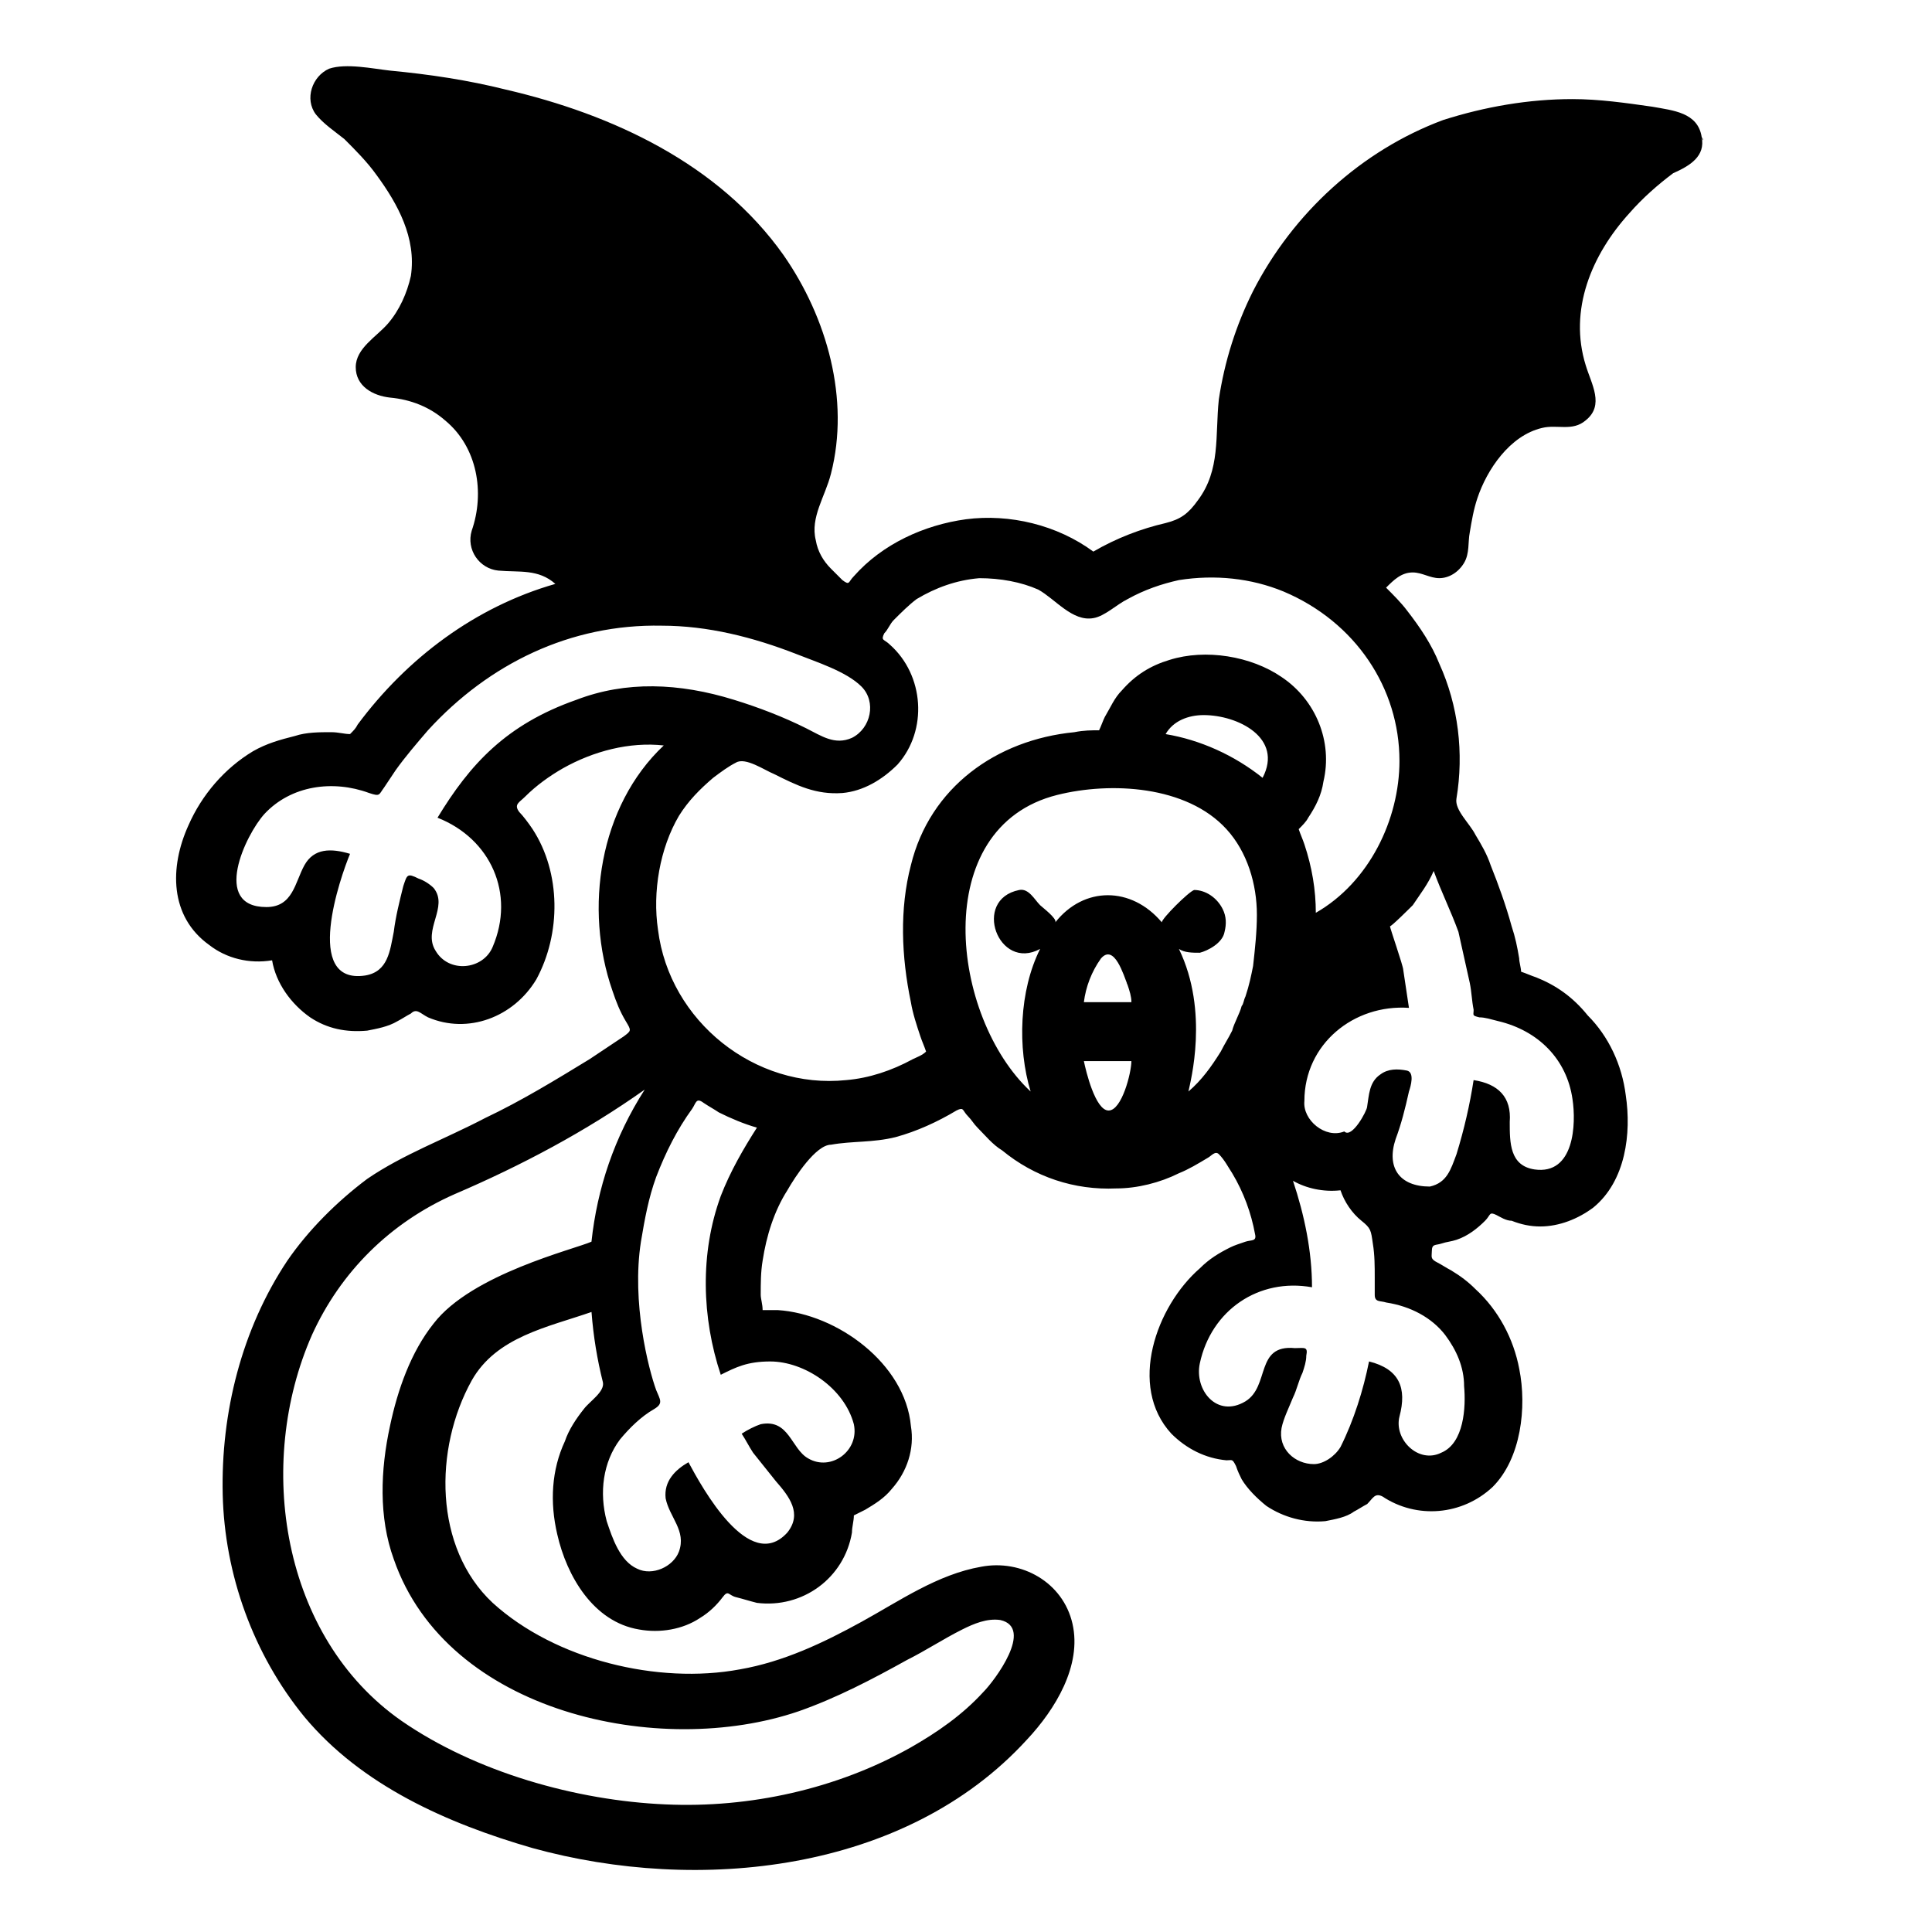 <?xml version="1.0" encoding="UTF-8"?>
<!-- Uploaded to: ICON Repo, www.iconrepo.com, Generator: ICON Repo Mixer Tools -->
<svg fill="#000000" width="800px" height="800px" version="1.1" viewBox="144 144 512 512" xmlns="http://www.w3.org/2000/svg">
 <g>
  <path d="m594.97 180.34v0c-1.008-6.551-7.559-7.055-13.098-8.062-7.055-1.008-14.105-2.016-21.16-2.016-11.586 0-23.176 2.016-34.258 5.543-21.664 8.062-39.801 24.688-50.383 45.344-4.535 9.07-7.559 18.641-9.07 28.719-1.008 9.574 0.504 18.641-5.543 26.703-2.519 3.527-4.535 5.039-8.566 6.047-6.551 1.512-13.098 4.031-19.145 7.559-9.574-7.055-22.168-10.078-33.754-8.566-11.082 1.512-22.168 6.551-29.727 15.113-1.512 1.512-1.008 2.519-3.023 1.008-1.008-1.008-2.016-2.016-3.023-3.023-2.016-2.016-3.527-4.535-4.031-7.559-1.512-6.047 2.519-11.586 4.031-17.633 5.039-19.648-1.008-41.312-12.594-57.938-17.129-24.184-45.344-37.281-73.555-43.832-10.078-2.519-20.152-4.031-30.73-5.039-4.535-0.504-11.586-2.016-16.121-0.504-4.535 2.016-6.551 8.062-3.527 12.09 2.016 2.519 5.039 4.535 7.559 6.551 3.023 3.023 6.047 6.047 8.566 9.574 5.543 7.559 10.578 16.625 9.07 26.703-1.008 4.535-3.023 9.07-6.047 12.594-3.023 3.527-8.566 6.551-8.566 11.586 0 5.039 4.535 7.559 9.07 8.062 5.543 0.504 10.578 2.519 14.609 6.047 8.566 7.055 10.578 19.145 7.055 29.223-1.512 5.039 2.016 10.078 7.055 10.578 5.543 0.504 10.578-0.504 15.113 3.527-21.16 6.047-39.297 19.648-52.395 37.281-0.504 1.008-1.008 1.512-2.016 2.519-1.512 0-3.023-0.504-5.039-0.504-3.023 0-6.551 0-9.574 1.008-4.031 1.008-7.559 2.016-11.082 4.031-7.559 4.535-13.602 11.586-17.129 19.648-5.039 11.082-5.039 24.184 5.543 31.738 4.535 3.527 10.578 5.039 16.625 4.031 1.008 6.047 5.039 11.586 10.078 15.113 4.535 3.023 9.574 4.031 15.113 3.527 2.519-0.504 5.543-1.008 8.062-2.519 1.008-0.504 2.519-1.512 3.527-2.016 1.512-1.512 2.519 0 4.535 1.008 10.578 4.535 22.672 0 28.719-10.078 6.551-12.09 6.551-28.215-1.008-39.801-1.008-1.512-2.519-3.527-3.527-4.535-1.512-2.016 0-2.519 1.512-4.031 3.023-3.023 6.551-5.543 10.078-7.559 8.062-4.535 17.633-7.055 26.703-6.047-17.129 16.121-21.16 43.328-13.602 64.992 1.008 3.023 2.016 5.543 3.527 8.062s1.512 2.519-0.504 4.031c-3.023 2.016-6.047 4.031-9.07 6.047-9.07 5.543-18.137 11.082-27.711 15.617-10.578 5.543-21.664 9.574-31.234 16.121-8.062 6.047-15.617 13.602-21.16 21.664-12.09 18.137-17.633 40.305-17.129 61.969 0.504 21.16 8.062 42.32 21.664 58.945 15.113 18.137 37.785 28.215 60.457 34.762 43.832 12.09 98.746 6.551 130.99-28.719 7.559-8.062 14.609-19.648 12.09-30.73-2.519-11.082-13.602-17.129-24.184-15.113-11.586 2.016-21.664 9.07-31.738 14.609-10.078 5.543-20.656 10.578-32.242 12.594-21.664 4.031-48.871-2.519-65.496-17.633-15.617-14.609-15.617-40.809-5.543-58.945 6.551-11.586 20.152-14.105 31.738-18.137 0.504 6.551 1.512 12.594 3.023 18.641 0.504 2.519-3.527 5.039-5.039 7.055-2.016 2.519-4.031 5.543-5.039 8.566-3.527 7.559-4.031 16.121-2.016 24.688 2.519 11.082 9.574 23.176 21.664 25.191 5.543 1.008 11.586 0 16.121-3.023 2.519-1.512 4.535-3.527 6.047-5.543 1.512-2.016 1.512-0.504 3.527 0 2.016 0.504 3.527 1.008 5.543 1.512 12.09 1.512 23.176-6.551 25.191-18.641 0-1.512 0.504-3.023 0.504-4.535 1.008-0.504 2.016-1.008 3.023-1.512 2.519-1.512 5.039-3.023 7.055-5.543 4.031-4.535 6.047-10.578 5.039-16.625-1.512-16.625-19.648-29.727-35.266-30.73h-4.031c0-1.512-0.504-3.023-0.504-4.031 0-3.023 0-6.047 0.504-9.07 1.008-6.551 3.023-13.098 6.551-18.641 2.016-3.527 7.559-12.09 11.586-12.09 5.543-1.008 11.082-0.504 17.129-2.016 5.543-1.512 11.082-4.031 16.121-7.055 2.016-1.008 1.512 0 3.023 1.512 1.008 1.008 1.512 2.016 2.519 3.023 2.016 2.016 4.031 4.535 6.551 6.047 8.566 7.055 19.145 10.578 30.23 10.078 5.543 0 11.586-1.512 16.625-4.031 2.519-1.008 5.039-2.519 7.559-4.031 1.008-0.504 2.016-2.016 3.023-1.008 1.512 1.512 2.519 3.527 3.527 5.039 3.023 5.039 5.039 10.578 6.047 16.121 0.504 2.016-1.008 1.512-2.519 2.016-1.512 0.504-3.023 1.008-4.031 1.512-3.023 1.512-5.543 3.023-8.062 5.543-11.586 10.078-19.145 31.234-7.559 43.832 4.031 4.031 9.07 6.551 14.609 7.055 1.512 0 1.512-0.504 2.519 1.512 0.504 1.512 1.008 2.519 1.512 3.527 1.512 2.519 4.031 5.039 6.551 7.055 4.535 3.023 10.078 4.535 15.617 4.031 2.519-0.504 5.543-1.008 7.559-2.519 1.008-0.504 2.519-1.512 3.527-2.016 1.512-1.512 2.016-3.023 4.031-2.016 9.07 6.047 21.16 5.039 29.223-2.519 7.559-7.559 9.07-21.16 7.055-31.234-1.512-8.062-5.543-15.617-11.586-21.16-2.016-2.016-4.031-3.527-6.551-5.039-1.008-0.504-2.519-1.512-3.527-2.016-2.016-1.008-1.512-1.512-1.512-3.023 0-2.016 1.008-1.512 2.519-2.016 1.512-0.504 2.519-0.504 4.031-1.008 3.023-1.008 5.543-3.023 7.559-5.039 1.512-1.512 1.008-2.519 3.023-1.512 1.008 0.504 2.519 1.512 4.031 1.512 2.519 1.008 5.039 1.512 7.559 1.512 5.039 0 10.078-2.016 14.105-5.039 8.566-7.055 10.078-19.648 8.566-29.727-1.008-8.062-4.535-15.617-10.078-21.16-4.059-5.039-8.594-8.062-13.633-10.078-1.512-0.504-2.519-1.008-4.031-1.512 0-1.008-0.504-2.519-0.504-3.527-0.504-3.023-1.008-5.543-2.016-8.566-1.512-5.543-3.527-11.082-5.543-16.121-1.008-3.023-2.519-5.543-4.031-8.062-1.512-3.023-5.543-6.551-5.039-9.574 2.016-12.09 0.504-24.688-4.535-35.77-2.016-5.039-5.039-9.574-8.566-14.105-1.512-2.016-3.527-4.031-5.543-6.047 2.016-2.016 4.031-4.031 7.055-4.031 2.519 0 4.535 1.512 7.055 1.512 2.519 0 5.039-1.512 6.551-4.031 1.512-2.519 1.008-5.543 1.512-8.062 0.504-3.023 1.008-6.047 2.016-9.07 2.519-7.559 8.566-16.625 17.129-18.641 4.031-1.008 8.062 1.008 11.586-2.016 5.039-4.031 1.512-9.574 0-14.609-4.535-14.609 1.512-29.223 11.586-40.305 3.527-4.031 7.559-7.559 11.586-10.578 4.543-2.008 8.574-4.527 7.566-9.566 0.504 0.504 0.504 1.512 0 0zm-298.25 149.13c-18.641 6.551-28.215 17.129-36.777 31.234 14.105 5.543 20.656 20.152 14.609 34.258-2.519 6.047-11.586 7.055-15.113 1.008-3.527-5.543 3.527-11.586-0.504-16.625-1.008-1.008-2.519-2.016-4.031-2.519-3.023-1.512-3.023-1.008-4.031 2.016-1.008 4.031-2.016 8.062-2.519 12.09-1.008 5.039-1.512 10.578-7.559 11.586-16.625 2.519-6.551-26.199-4.031-32.242-5.039-1.512-9.574-1.512-12.09 3.023-2.519 4.535-3.023 11.082-10.078 11.082-14.609 0-5.543-19.145-0.504-24.688 7.055-7.559 18.137-9.07 27.711-5.543 3.023 1.008 2.519 0.504 4.031-1.512 1.008-1.512 2.016-3.023 3.023-4.535 2.519-3.527 5.543-7.055 8.566-10.578 16.121-17.633 37.785-28.215 61.969-27.711 12.09 0 24.184 3.023 35.77 7.559 5.039 2.016 13.098 4.535 17.129 8.566s2.519 11.082-2.519 13.602c-4.535 2.016-8.062-0.504-12.09-2.519-6.047-3.023-12.594-5.543-19.145-7.559-14.613-4.527-28.719-5.031-41.816 0.008zm4.027 143.59c-4.535 2.016-31.738 8.566-41.816 21.664-6.047 7.559-9.574 17.633-11.586 27.207-2.519 11.586-3.023 24.184 1.008 35.266 14.105 40.809 70.535 52.898 107.31 40.305 10.078-3.527 19.648-8.566 28.719-13.602 5.039-2.519 9.574-5.543 14.609-8.062 3.023-1.512 6.551-3.023 10.078-2.519 9.07 2.016-1.512 16.121-4.535 19.145-5.543 6.047-12.09 10.578-19.145 14.609-19.648 11.082-42.824 16.121-64.992 15.113-23.68-1.008-50.383-8.566-70.031-22.168-31.738-22.168-38.793-68.016-23.68-102.27 7.559-16.625 20.656-29.727 37.785-37.281 17.633-7.559 34.762-16.625 50.383-27.711-8.062 12.598-12.598 26.203-14.109 40.309zm34.262-12.09c-5.543 15.113-5.039 32.242 0 47.359 4.031-2.016 7.055-3.527 13.098-3.527 9.07 0 19.648 7.055 22.168 16.625 1.512 7.055-6.047 12.594-12.09 9.07-4.535-2.519-5.039-10.578-12.594-9.07-1.512 0.504-3.527 1.512-5.039 2.519 1.008 1.512 2.016 3.527 3.023 5.039 2.016 2.519 4.031 5.039 6.047 7.559 3.527 4.031 7.055 8.566 3.023 13.602-10.078 11.082-22.672-12.09-26.199-18.641-3.527 2.016-6.551 5.039-6.047 9.574 1.008 5.039 5.543 8.566 3.527 14.105-1.512 4.031-7.055 6.551-11.082 4.535-4.535-2.016-6.551-8.062-8.062-12.594-2.016-7.559-1.008-15.617 3.527-21.664 2.519-3.023 5.543-6.047 9.07-8.062 2.519-1.512 1.512-2.519 0.504-5.039-2.016-5.543-6.551-23.176-4.031-39.297 1.008-6.047 2.016-11.586 4.031-17.129 2.519-6.551 5.543-12.594 9.574-18.137 1.008-1.512 1.008-3.023 3.023-1.512 1.512 1.008 2.519 1.512 4.031 2.519 3.023 1.512 6.551 3.023 10.078 4.031-3.535 5.535-7.062 11.582-9.582 18.133zm102.78-22.672c-3.527 0-6.047-10.578-6.551-13.098h12.594c0 3.019-2.516 13.098-6.043 13.098zm-6.551-28.719c0.504-4.031 2.016-8.062 4.535-11.586 3.527-4.031 6.047 4.535 7.055 7.055 0-0.504-0.504-1.008 0 0v0c0.504 1.512 1.008 3.023 1.008 4.535-4.031-0.004-8.062-0.004-12.598-0.004zm44.84-9.57c-0.504 2.519-1.008 5.039-2.016 8.062-0.504 1.008-0.504 2.016-1.008 2.519-0.504 2.016-2.016 4.535-2.519 6.551-1.008 2.016-2.016 3.527-3.023 5.543-2.519 4.031-5.039 7.559-8.566 10.578 0.504-2.519 5.543-21.16-2.519-37.785 1.512 1.008 3.527 1.008 5.543 1.008 2.016-0.504 6.047-2.519 6.551-5.543 0.504-2.016 0.504-4.031-0.504-6.047-1.512-3.023-4.535-5.039-7.559-5.039-1.512 0.504-8.566 7.559-8.566 8.566-8.062-9.574-20.656-9.574-28.215 0 0.504-1.008-3.527-4.031-4.031-4.535-1.512-1.512-3.023-4.535-5.543-4.031-12.594 2.519-5.543 21.664 5.543 15.617-5.543 11.082-6.047 26.199-2.519 37.785-21.152-19.648-27.199-70.031 7.059-78.594 14.105-3.527 34.258-2.519 44.84 9.07 5.543 6.047 8.062 14.609 8.062 22.672 0 4.531-0.504 9.066-1.008 13.602zm-23.176-61.465c2.016-3.527 6.047-5.039 10.078-5.039 9.07 0 21.16 6.047 15.617 16.625-7.559-6.047-16.625-10.074-25.695-11.586zm74.059 159.2c3.023 4.031 5.039 8.566 5.039 13.602 0.504 5.543 0 15.113-6.047 17.633-6.047 3.023-12.594-3.527-11.082-9.574 2.016-7.559 0-12.594-8.062-14.609-1.512 7.559-4.031 15.617-7.559 22.672-1.512 2.519-4.535 4.535-7.055 4.535-5.039 0-9.574-4.031-8.566-9.574 0.504-2.519 2.016-5.543 3.023-8.062 1.008-2.016 1.512-4.535 2.519-6.551 0.504-1.512 1.008-3.023 1.008-4.535 0.504-2.519-0.504-2.016-3.023-2.016-10.578-1.008-6.551 10.078-13.098 14.105-7.559 4.535-13.602-3.023-12.09-10.078 3.023-14.105 15.617-22.672 29.727-20.152 0-9.574-2.016-19.145-5.039-28.215 3.527 2.016 8.062 3.023 12.594 2.519 1.008 3.023 3.023 6.047 5.543 8.062 2.519 2.016 2.519 2.519 3.023 6.047 0.504 3.023 0.504 6.047 0.504 9.07v4.535c0 2.016 1.512 1.512 3.023 2.016 6.551 1.012 12.094 4.035 15.617 8.57zm-8.562-113.86c2.016-3.023 4.031-5.543 5.543-9.07 2.016 5.543 4.535 10.578 6.551 16.121v0c1.008 4.535 2.016 9.07 3.023 13.602 0.504 2.519 0.504 4.535 1.008 7.055 0 1.512-0.504 1.512 1.512 2.016 1.512 0 3.023 0.504 5.039 1.008 10.578 2.519 18.137 10.078 19.648 20.656 1.008 6.551 0.504 20.152-10.078 18.641-6.551-1.008-6.551-7.055-6.551-12.594 0.504-6.551-3.023-10.078-9.574-11.082-1.008 6.551-2.519 13.098-4.535 19.648-1.512 4.031-2.519 7.559-7.055 8.566-8.062 0-11.586-5.039-9.07-12.594 1.512-4.031 2.519-8.062 3.527-12.594 0.504-1.512 1.512-5.039-0.504-5.543-2.519-0.504-5.039-0.504-7.055 1.008-3.023 2.016-3.023 5.543-3.527 8.566 0 1.008-4.031 8.566-6.047 6.551-5.039 2.016-11.082-3.023-10.578-8.062 0-15.113 13.098-25.695 27.711-24.688-0.504-3.527-1.008-6.551-1.512-10.078 0-1.008-3.527-11.082-3.527-11.586 0.004 0.5 5.547-5.043 6.051-5.547zm-3.527-38.289c0 15.617-8.062 32.242-22.168 40.305 0-6.047-1.008-12.09-3.023-18.137-0.504-1.512-1.008-2.519-1.512-4.031 1.008-1.008 2.016-2.016 2.519-3.023 2.016-3.023 3.527-6.047 4.031-9.574 2.519-10.578-2.016-21.664-11.082-27.711-8.062-5.543-20.152-7.559-29.727-4.535-5.039 1.512-9.07 4.031-12.594 8.062-2.016 2.016-3.023 4.535-4.535 7.055-0.504 1.008-1.008 2.519-1.512 3.527-2.016 0-4.031 0-6.551 0.504-20.656 2.016-38.289 14.609-43.328 35.266-3.023 11.586-2.519 24.184 0 36.273 0.504 3.023 1.512 6.047 2.519 9.07 0.504 1.512 1.008 2.519 1.512 4.031-1.008 1.008-2.519 1.512-3.527 2.016-5.543 3.023-11.586 5.039-17.633 5.543-24.184 2.519-46.855-15.617-49.879-39.801-1.512-10.078 0.504-21.664 5.543-30.23 2.519-4.031 5.543-7.055 9.07-10.078 2.016-1.512 4.031-3.023 6.047-4.031 2.519-1.512 7.559 2.016 10.078 3.023 6.047 3.023 11.082 5.543 18.137 5.039 5.543-0.504 10.578-3.527 14.609-7.559 8.062-9.07 7.055-23.68-2.016-31.738-1.512-1.512-2.519-1.008-1.512-3.023 1.008-1.008 1.512-2.519 2.519-3.527 2.016-2.016 4.031-4.031 6.047-5.543 5.039-3.023 10.578-5.039 16.625-5.543 5.543 0 11.082 1.008 15.617 3.023 4.535 2.519 9.07 8.566 14.609 7.559 3.023-0.504 6.047-3.527 9.07-5.039 4.535-2.519 9.07-4.031 13.602-5.039 9.574-1.512 19.145-0.504 27.711 3.023 19.145 8.066 30.73 25.699 30.73 44.844z"/>
  <path d="m335.01 460.96c2.519-6.551-1.512 4.027 0 0z"/>
 </g>
</svg>
